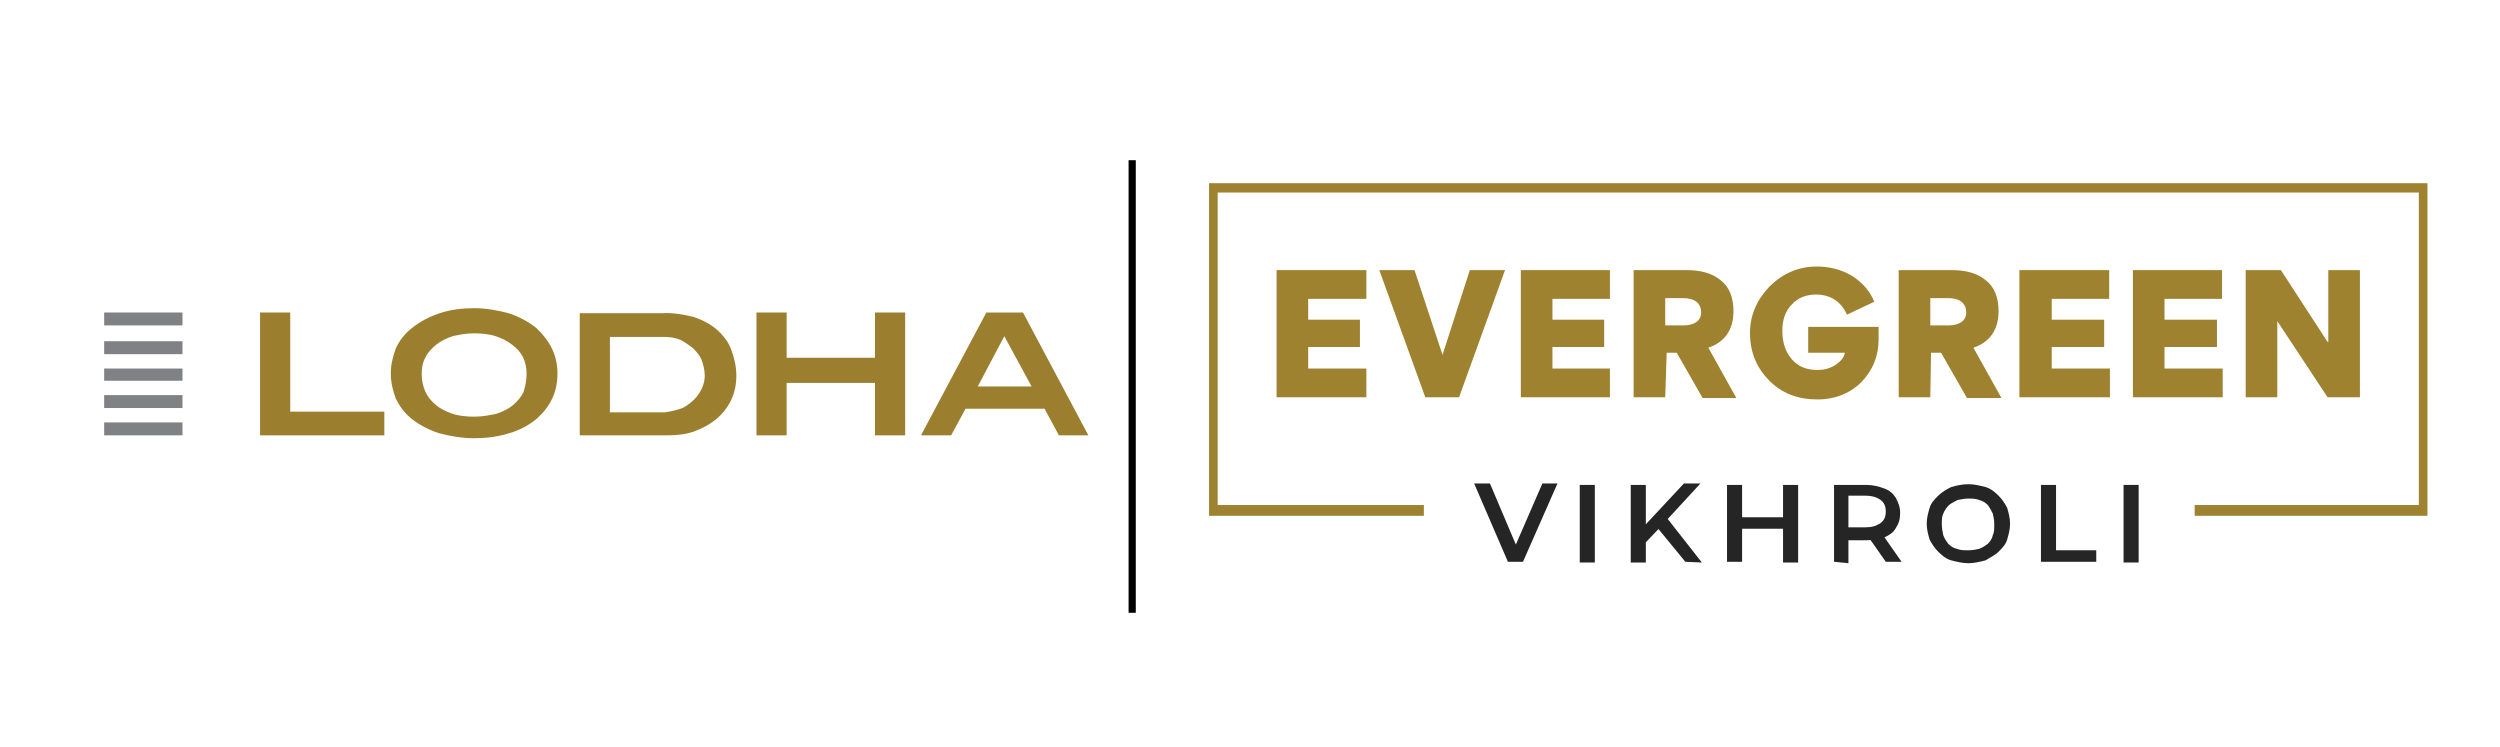 <?xml version="1.0" encoding="utf-8"?>
<!-- Generator: Adobe Illustrator 23.0.1, SVG Export Plug-In . SVG Version: 6.00 Build 0)  -->
<!DOCTYPE svg PUBLIC "-//W3C//DTD SVG 1.1//EN" "http://www.w3.org/Graphics/SVG/1.1/DTD/svg11.dtd">
<svg version="1.1" id="Layer_1" xmlns:x="http://ns.adobe.com/Extensibility/1.0/" xmlns:i="http://ns.adobe.com/AdobeIllustrator/10.0/" xmlns:graph="http://ns.adobe.com/Graphs/1.0/"
	 xmlns="http://www.w3.org/2000/svg" xmlns:xlink="http://www.w3.org/1999/xlink" x="0px" y="0px" viewBox="0 0 348 104"
	 style="enable-background:new 0 0 348 104;" xml:space="preserve">
<style type="text/css">
	.st0{fill:#9E822F;}
	.st1{fill:#252525;}
	.st2{fill:none;stroke:#000000;stroke-miterlimit:10;}
	.st3{fill:#808184;}
	.st4{fill:#9B7F2E;}
</style>
<g>
	<polyline class="st0" points="190.2,41.6 182.1,41.6 182.1,44.5 189.3,44.5 189.3,48.3 182.1,48.3 182.1,51.3 190.2,51.3 
		190.2,55.3 177.7,55.3 177.7,37.6 190.2,37.6 	"/>
	<polyline class="st0" points="196.9,37.6 200.8,49.4 204.6,37.6 209.5,37.6 203.1,55.3 198.4,55.3 192,37.6 	"/>
	<polyline class="st0" points="224.1,41.6 216.1,41.6 216.1,44.5 223.3,44.5 223.3,48.3 216.1,48.3 216.1,51.3 224.1,51.3 
		224.1,55.3 211.7,55.3 211.7,37.6 224.1,37.6 	"/>
	<path class="st0" d="M231.8,55.3h-4.4V37.6h7.3c2,0,3.6,0.4,4.8,1.4c1.2,0.9,1.8,2.4,1.8,4.3c0,2.8-1.4,4.4-3.5,5.1l3.9,7H237
		l-3.6-6.3H232 M231.8,45.3h2.5c1.6,0,2.5-0.7,2.5-1.8c0-1.2-0.8-2-2.5-2h-2.5V45.3z"/>
	<path class="st0" d="M249.5,50.1c0.9,1,2.1,1.4,3.5,1.4c0.9,0,1.7-0.2,2.5-0.7c0.7-0.5,1.2-1,1.3-1.7h-5.1v-3.6h9.8v1.7
		c0,2.4-0.8,4.3-2.4,6c-1.5,1.5-3.6,2.4-6.1,2.4c-2.7,0-4.9-0.8-6.7-2.6c-1.7-1.7-2.7-3.9-2.7-6.6c0-2.5,0.9-4.6,2.7-6.5
		c1.8-1.8,4-2.8,6.6-2.8c1.7,0,3.4,0.4,4.9,1.3c1.4,0.9,2.5,2.1,3.1,3.6l-3.8,1.8c-0.8-1.8-2.3-2.8-4.3-2.8c-1.3,0-2.5,0.4-3.4,1.4
		c-0.9,0.9-1.3,2.2-1.3,3.6C248.1,47.8,248.6,49.1,249.5,50.1"/>
	<path class="st0" d="M268.7,55.3h-4.4V37.6h7.3c2,0,3.6,0.4,4.8,1.4c1.2,0.9,1.8,2.4,1.8,4.3c0,2.8-1.4,4.4-3.5,5.1l3.9,7h-4.8
		l-3.6-6.3h-1.4 M268.7,45.3h2.5c1.6,0,2.5-0.7,2.5-1.8c0-1.2-0.8-2-2.5-2h-2.5V45.3z"/>
	<polyline class="st0" points="293.6,41.6 285.6,41.6 285.6,44.5 292.9,44.5 292.9,48.3 285.6,48.3 285.6,51.3 293.7,51.3 
		293.7,55.3 281.1,55.3 281.1,37.6 293.6,37.6 	"/>
	<polyline class="st0" points="309.3,41.6 301.3,41.6 301.3,44.5 308.6,44.5 308.6,48.3 301.3,48.3 301.3,51.3 309.4,51.3 
		309.4,55.3 296.9,55.3 296.9,37.6 309.3,37.6 	"/>
	<polyline class="st0" points="317,44.7 317,55.3 312.6,55.3 312.6,37.6 317.5,37.6 324,47.6 324.1,47.6 324.1,37.6 328.5,37.6 
		328.5,55.3 324,55.3 317,44.7 	"/>
	<polyline class="st0" points="337.9,25.5 168.3,25.5 168.3,71.8 198.2,71.8 198.2,70.3 169.5,70.3 169.5,26.8 336.7,26.8 
		336.7,70.3 305.5,70.3 305.5,71.8 337.9,71.8 	"/>
	<g>
		<path class="st1" d="M209.9,78.2l-4.7-10.9h2.2l4.2,9.9h-1.2l4.3-9.9h2.1L212,78.2H209.9z"/>
		<path class="st1" d="M219.9,78.2V67.5h2.1v10.8h-2.1V78.2z"/>
		<path class="st1" d="M227,78.2V67.5h2.1v10.8H227V78.2z M228.9,75.7l-0.1-2.4l5.6-6h2.3l-4.7,5.1l-1.1,1.2L228.9,75.7z
			 M234.6,78.2l-4.1-5l1.3-1.4l5.1,6.5L234.6,78.2L234.6,78.2z"/>
		<path class="st1" d="M242.5,78.2h-2.1V67.5h2.1V78.2z M248.4,73.6h-6V72h6V73.6z M248.2,67.5h2.1v10.8h-2.1V67.5z"/>
		<path class="st1" d="M255.3,78.2V67.5h4.5c0.9,0,1.7,0.2,2.5,0.5s1.2,0.7,1.6,1.3c0.3,0.6,0.6,1.2,0.6,2.1s-0.2,1.5-0.6,2.1
			c-0.3,0.6-0.9,1-1.6,1.3s-1.5,0.4-2.5,0.4h-3.4l0.9-0.9v4.1L255.3,78.2L255.3,78.2z M257.3,74.3l-0.9-0.9h3.3
			c0.9,0,1.5-0.2,2.1-0.6c0.5-0.4,0.7-0.9,0.7-1.6s-0.2-1.2-0.7-1.6c-0.4-0.3-1.1-0.6-2.1-0.6h-3.3l0.9-1V74.3z M262.5,78.2l-2.8-4
			h2.2l2.8,4H262.5z"/>
		<path class="st1" d="M274,78.4c-0.8,0-1.6-0.2-2.4-0.4c-0.7-0.2-1.3-0.7-1.8-1.2s-0.9-1.1-1.2-1.7c-0.2-0.7-0.4-1.4-0.4-2.2
			c0-0.8,0.2-1.5,0.4-2.2c0.2-0.7,0.7-1.2,1.2-1.7s1.2-0.9,1.8-1.2c0.7-0.2,1.5-0.4,2.4-0.4s1.6,0.2,2.4,0.4
			c0.7,0.2,1.3,0.7,1.8,1.2s0.9,1.1,1.2,1.7c0.2,0.7,0.4,1.4,0.4,2.2c0,0.8-0.2,1.5-0.4,2.2c-0.2,0.7-0.7,1.2-1.2,1.7
			s-1.2,0.8-1.8,1.2C275.6,78.2,274.8,78.4,274,78.4z M274,76.6c0.5,0,1.1-0.1,1.5-0.2c0.5-0.2,0.8-0.4,1.2-0.7
			c0.3-0.3,0.6-0.7,0.7-1.2c0.2-0.4,0.2-0.9,0.2-1.5s-0.1-1.1-0.2-1.5c-0.2-0.4-0.4-0.8-0.7-1.2c-0.3-0.3-0.7-0.6-1.2-0.7
			c-0.5-0.2-1-0.2-1.5-0.2s-1,0.1-1.5,0.2c-0.4,0.2-0.8,0.4-1.2,0.7c-0.3,0.3-0.6,0.7-0.8,1.2c-0.2,0.4-0.2,0.9-0.2,1.5
			c0,0.5,0.1,1,0.2,1.5c0.2,0.5,0.4,0.8,0.7,1.2c0.3,0.3,0.7,0.6,1.2,0.7C272.9,76.6,273.4,76.6,274,76.6z"/>
		<path class="st1" d="M284.1,78.2V67.5h2.1v9.1h5.6v1.6H284.1z"/>
		<path class="st1" d="M295.6,78.2V67.5h2.1v10.8h-2.1V78.2z"/>
	</g>
</g>
<line class="st2" x1="157.6" y1="22.3" x2="157.6" y2="85.3"/>
<g>
	<rect x="14.5" y="58.8" class="st3" width="10.9" height="1.8"/>
	<rect x="14.5" y="43.5" class="st3" width="10.9" height="1.8"/>
	<rect x="14.5" y="47.5" class="st3" width="10.9" height="1.8"/>
	<rect x="14.5" y="51.3" class="st3" width="10.9" height="1.7"/>
	<rect x="14.5" y="55" class="st3" width="10.9" height="1.8"/>
	<polygon class="st4" points="36.2,60.6 36.2,43.5 40.4,43.5 40.4,57.3 53.5,57.3 53.5,60.6 	"/>
	<path class="st4" d="M77.6,52c0,2.6-1,4.6-2.9,6.3c-1.1,0.9-2.4,1.6-3.8,2C69.3,60.8,67.7,61,66,61s-3.4-0.3-4.9-0.7
		c-1.5-0.5-2.8-1.2-3.8-2s-1.7-1.8-2.2-2.8c-0.4-1.1-0.7-2.2-0.7-3.5s0.3-2.4,0.7-3.5c0.5-1.1,1.2-2,2.2-2.8
		c1.1-0.9,2.4-1.6,3.9-2.1s3.1-0.7,4.8-0.7s3.3,0.3,4.8,0.7c1.5,0.5,2.8,1.2,3.9,2.1C76.6,47.5,77.6,49.5,77.6,52 M73.3,52
		c0-0.9-0.2-1.6-0.5-2.3C72.4,49,72,48.5,71.3,48c-0.6-0.5-1.4-0.9-2.3-1.2s-2-0.4-3-0.4c-1.2,0-2.1,0.2-3,0.4
		c-0.9,0.3-1.7,0.7-2.3,1.2s-1.2,1.1-1.5,1.8c-0.4,0.7-0.5,1.5-0.5,2.3c0,0.9,0.2,1.7,0.5,2.4s0.8,1.3,1.5,1.9
		c0.6,0.5,1.4,0.9,2.3,1.2s2,0.4,3,0.4c1.2,0,2.1-0.2,3.1-0.4c0.9-0.3,1.7-0.7,2.3-1.2c0.6-0.5,1.2-1.2,1.5-1.9
		C73.1,53.8,73.3,53,73.3,52"/>
	<path class="st4" d="M96.5,44.1c1.2,0.4,2.4,1,3.3,1.8s1.6,1.7,2,2.8c0.4,1.1,0.7,2.3,0.7,3.6c0,2.5-1,4.6-3,6.2
		c-0.9,0.7-1.9,1.2-3,1.6c-1.2,0.4-2.4,0.5-3.7,0.5H80.7v-17h11.5C93.7,43.5,95.2,43.8,96.5,44.1 M95,56.8c0.8-0.4,1.5-1,2-1.6
		c0.7-0.9,1.1-1.9,1.1-2.9c0-0.8-0.2-1.5-0.4-2.1S97,49,96.5,48.5c-0.5-0.4-1.2-0.9-1.8-1.2c-0.7-0.3-1.5-0.4-2.3-0.4h-7.5v10.5h7.6
		C93.3,57.3,94.2,57.1,95,56.8"/>
	<polygon class="st4" points="121.8,60.6 121.8,53.3 109.5,53.3 109.5,60.6 105.3,60.6 105.3,43.5 109.5,43.5 109.5,49.8 
		121.8,49.8 121.8,43.5 126,43.5 126,60.6 	"/>
	<path class="st4" d="M147.4,60.6l-2-3.7h-11l-2,3.7h-4.2l9.1-17.1h5.1l9.1,17.1H147.4z M139.8,46.8l-3.7,7h7.5L139.8,46.8z"/>
</g>
</svg>
